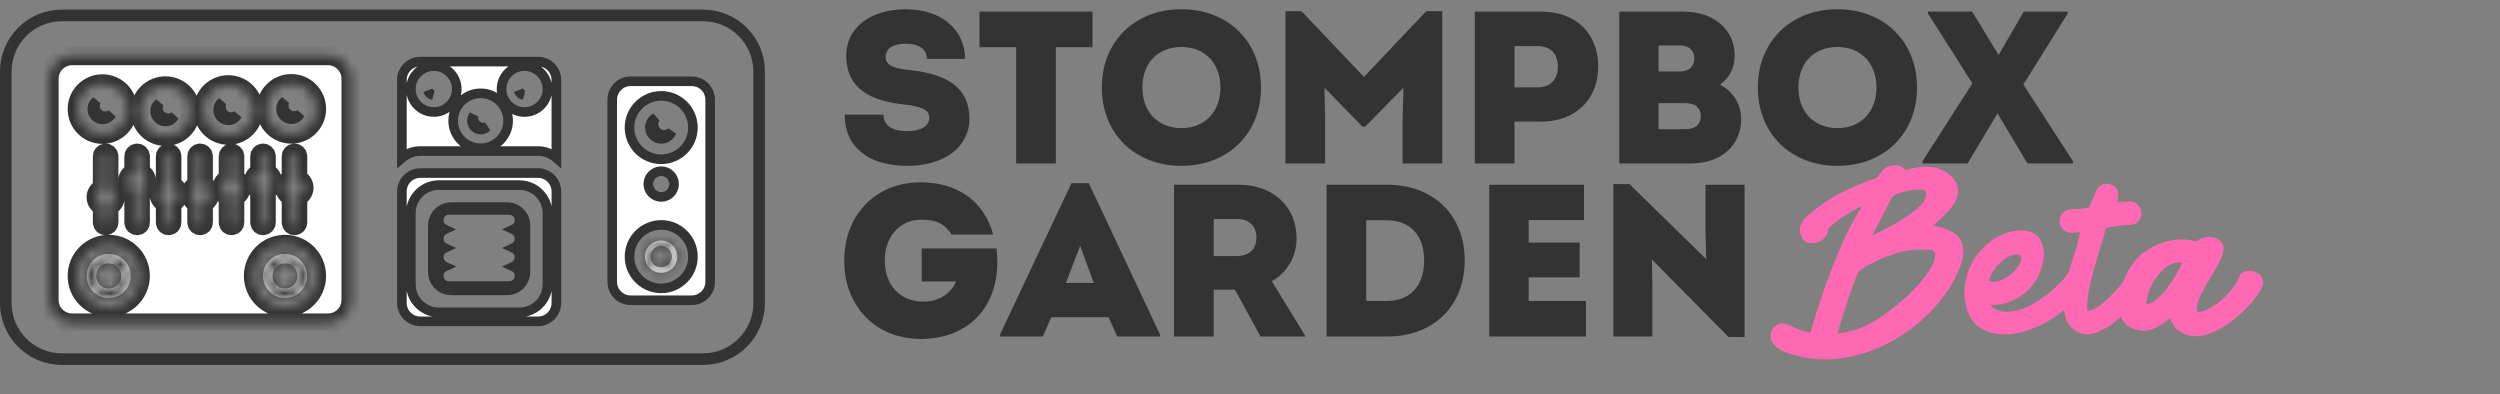 <svg width="260" height="41" viewBox="0 0 260 41" fill="none" xmlns="http://www.w3.org/2000/svg">
<rect x="0" y="0" width="260" height="41" fill="#808080" stroke="none"/>
<g clip-path="url(#clip0_7_21)">
<path d="M73.12 1.604H6.432C3.212 1.604 0.602 4.214 0.602 7.434V31.518C0.602 34.739 3.212 37.349 6.432 37.349H73.12C76.34 37.349 78.951 34.739 78.951 31.518V7.434C78.951 4.214 76.34 1.604 73.12 1.604Z" stroke="#333333" stroke-width="1.206"/>
<path d="M43.71 17.998H55.95C57.007 17.998 57.863 18.855 57.863 19.911V31.508L57.853 31.703C57.755 32.667 56.941 33.42 55.95 33.42H43.71C42.654 33.42 41.797 32.564 41.797 31.508V19.911C41.797 18.855 42.654 17.998 43.71 17.998ZM45.493 19.255C43.954 19.333 42.731 20.606 42.731 22.164V29.574C42.731 31.132 43.954 32.405 45.493 32.483L45.644 32.487H54.02C55.629 32.487 56.934 31.183 56.934 29.574V22.164C56.934 20.555 55.629 19.251 54.02 19.251H45.644L45.493 19.255Z" fill="white" stroke="#333333"/>
<path d="M43.71 6.404H55.95C57.007 6.404 57.863 7.261 57.863 8.317V16.429C57.351 15.982 56.683 15.709 55.95 15.709H43.71C42.977 15.709 42.309 15.982 41.797 16.429V8.317C41.797 7.261 42.654 6.404 43.71 6.404ZM49.987 9.705C48.409 9.705 47.13 10.985 47.13 12.562L47.145 12.854C47.281 14.199 48.35 15.269 49.695 15.405L49.987 15.42C51.565 15.42 52.845 14.14 52.845 12.562L52.83 12.271C52.693 10.926 51.624 9.856 50.279 9.72L49.987 9.705ZM45.115 6.875C43.798 6.875 42.73 7.944 42.73 9.261C42.73 10.578 43.798 11.647 45.115 11.648C46.433 11.647 47.502 10.579 47.502 9.261C47.501 7.943 46.433 6.875 45.115 6.875ZM54.547 6.875C53.229 6.875 52.162 7.944 52.161 9.261C52.161 10.496 53.1 11.512 54.303 11.635L54.547 11.648C55.865 11.647 56.933 10.578 56.933 9.261C56.932 8.026 55.994 7.01 54.791 6.888L54.547 6.875Z" fill="white" stroke="#333333"/>
<path d="M49.275 11.994C49.191 12.303 49.254 12.645 49.467 12.905L49.537 12.982C49.836 13.28 50.272 13.354 50.64 13.205C50.474 13.372 50.245 13.476 49.992 13.476C49.488 13.475 49.078 13.066 49.078 12.56L49.083 12.467C49.101 12.289 49.17 12.127 49.275 11.994Z" fill="white" stroke="#333333"/>
<path d="M44.511 9.436C44.54 9.493 44.575 9.549 44.617 9.601L44.68 9.67C44.782 9.772 44.902 9.844 45.029 9.888C44.779 9.853 44.578 9.674 44.511 9.436Z" fill="white" stroke="#333333"/>
<path d="M53.94 9.436C53.97 9.493 54.005 9.549 54.047 9.601L54.109 9.67C54.211 9.772 54.331 9.844 54.459 9.888C54.209 9.853 54.008 9.674 53.94 9.436Z" fill="white" stroke="#333333"/>
<path d="M94.365 17.248C90.282 17.248 87.846 15.263 87.846 11.924H91.884C91.884 13.007 92.741 13.639 94.32 13.639C95.787 13.639 96.644 13.12 96.644 12.24C96.644 11.338 95.674 11.044 93.824 10.841C89.515 10.368 88.004 8.428 88.004 5.766C88.004 2.924 90.508 0.961 94.185 0.961C97.862 0.961 100.366 3.036 100.366 6.127H96.396C96.396 5.134 95.584 4.548 94.23 4.548C92.854 4.548 92.109 5.067 92.109 5.901C92.109 6.691 92.696 7.097 94.523 7.277C99.103 7.728 100.817 9.533 100.817 12.353C100.817 15.286 98.2 17.248 94.365 17.248ZM113.619 1.209V4.909H109.807V17H105.679V4.909H101.866V1.209H113.619ZM122.867 17.248C118.017 17.248 114.589 13.887 114.589 9.104C114.589 4.322 118.017 0.961 122.867 0.961C127.718 0.961 131.146 4.322 131.146 9.104C131.146 13.887 127.718 17.248 122.867 17.248ZM122.867 13.323C125.304 13.323 126.928 11.631 126.928 9.104C126.928 6.578 125.304 4.886 122.867 4.886C120.431 4.886 118.807 6.555 118.807 9.104C118.807 11.631 120.431 13.323 122.867 13.323ZM148.326 1.164H149.995V17H145.867V12.624L145.958 9.127L141.987 13.165H141.694L137.746 9.127L137.814 12.624V17H133.686V1.164H135.355L141.852 7.999L148.326 1.164ZM160.306 1.209C163.892 1.209 166.216 3.487 166.216 6.916C166.216 10.368 163.825 12.646 160.306 12.646H157.508V17H153.38V1.209H160.306ZM159.9 9.082C161.231 9.082 162.02 8.27 162.02 6.916C162.02 5.563 161.231 4.796 159.9 4.796H157.508V9.082H159.9ZM178.872 8.811C180.203 9.465 181.082 10.819 181.082 12.398C181.082 15.15 178.962 17 175.849 17H168.404V1.209H175.059C178.262 1.209 180.406 3.059 180.406 5.811C180.406 6.984 179.887 8.089 178.872 8.811ZM176.21 6.082C176.21 5.224 175.646 4.728 174.698 4.728H172.488V7.435H174.698C175.646 7.435 176.21 6.939 176.21 6.082ZM175.307 13.436C176.3 13.436 176.886 12.939 176.886 12.082C176.886 11.225 176.3 10.729 175.307 10.729H172.488V13.436H175.307ZM191.093 17.248C186.243 17.248 182.814 13.887 182.814 9.104C182.814 4.322 186.243 0.961 191.093 0.961C195.943 0.961 199.372 4.322 199.372 9.104C199.372 13.887 195.943 17.248 191.093 17.248ZM191.093 13.323C193.53 13.323 195.154 11.631 195.154 9.104C195.154 6.578 193.53 4.886 191.093 4.886C188.657 4.886 187.033 6.555 187.033 9.104C187.033 11.631 188.657 13.323 191.093 13.323ZM210.428 8.789L215.594 16.774V17H210.856L207.743 11.789L204.63 17H199.938V16.774L205.126 8.676L200.502 1.39V1.209H205.104L207.856 5.721L210.473 1.209H215.052V1.39L210.428 8.789ZM103.636 25.841C103.682 26.315 103.727 26.766 103.727 27.217C103.727 32.067 100.636 35.248 95.741 35.248C91.094 35.248 87.801 31.887 87.801 27.105C87.801 22.322 91.094 18.961 95.741 18.961C99.576 18.961 102.328 20.901 103.298 24.398H98.967C98.313 23.337 97.411 22.841 95.899 22.841C93.576 22.841 92.019 24.555 92.019 27.105C92.019 29.654 93.621 31.368 96.012 31.368C97.659 31.368 98.9 30.533 99.441 29.27H95.854V25.841H103.636ZM113.237 19.051L120.636 34.774V35H116.192L115.29 32.992H109.335L108.455 35H104.011V34.774L111.433 19.051H113.237ZM112.335 25.57L110.846 29.428H113.756L112.335 25.57ZM132.272 29.247L135.723 34.887V35H131.099L128.437 30.127H126.226V35H122.098V19.209H128.821C132.362 19.209 134.844 21.442 134.844 24.781C134.844 26.698 133.874 28.323 132.272 29.247ZM126.226 22.773V26.631H128.618C129.903 26.631 130.67 25.909 130.67 24.691C130.67 23.495 129.903 22.773 128.618 22.773H126.226ZM144.231 19.209C149.081 19.209 152.329 22.367 152.329 27.082C152.329 31.842 149.081 35 144.231 35H137.96V19.209H144.231ZM144.208 31.3C146.667 31.3 148.111 29.744 148.111 27.082C148.111 24.465 146.667 22.909 144.208 22.909H142.088V31.3H144.208ZM158.984 31.3H164.939V35H154.878V19.209H164.736V22.886H158.984V25.232H164.285V28.841H158.984V31.3ZM177.375 19.209H181.435V35.045H179.766L171.803 26.992L171.848 29.834V35H167.788V19.141H169.457L177.443 26.947L177.375 24.149V19.209Z" fill="#333333"/>
<path d="M65.585 8.453H71.946C73.002 8.453 73.858 9.31 73.858 10.366V29.312L73.849 29.508C73.751 30.472 72.936 31.224 71.946 31.225H65.585C64.528 31.225 63.672 30.369 63.672 29.312V10.366C63.672 9.31 64.528 8.453 65.585 8.453ZM68.767 23.394C66.946 23.394 65.471 24.87 65.471 26.69C65.471 28.454 66.855 29.895 68.597 29.983L68.767 29.987C70.587 29.987 72.064 28.511 72.064 26.69C72.064 24.87 70.587 23.394 68.767 23.394ZM68.764 17.804C68.025 17.804 67.424 18.402 67.424 19.143C67.424 19.882 68.025 20.481 68.764 20.481C69.502 20.481 70.102 19.882 70.103 19.143C70.103 18.403 69.502 17.804 68.764 17.804ZM68.766 9.971C66.945 9.971 65.469 11.446 65.469 13.267L65.473 13.437C65.561 15.178 67.002 16.564 68.766 16.564C70.586 16.563 72.062 15.087 72.062 13.267L72.059 13.097C71.97 11.355 70.529 9.971 68.766 9.971Z" fill="white" stroke="#333333"/>
<mask id="path-9-inside-1_7_21" fill="white">
<path fill-rule="evenodd" clip-rule="evenodd" d="M68.756 27.81C69.374 27.81 69.875 27.309 69.875 26.692C69.875 26.074 69.374 25.573 68.756 25.573C68.138 25.573 67.638 26.074 67.638 26.692C67.638 27.309 68.138 27.81 68.756 27.81ZM68.756 28.37C69.683 28.37 70.434 27.618 70.434 26.692C70.434 25.765 69.683 25.014 68.756 25.014C67.829 25.014 67.078 25.765 67.078 26.692C67.078 27.618 67.829 28.37 68.756 28.37Z"/>
</mask>
<path fill-rule="evenodd" clip-rule="evenodd" d="M68.756 27.81C69.374 27.81 69.875 27.309 69.875 26.692C69.875 26.074 69.374 25.573 68.756 25.573C68.138 25.573 67.638 26.074 67.638 26.692C67.638 27.309 68.138 27.81 68.756 27.81ZM68.756 28.37C69.683 28.37 70.434 27.618 70.434 26.692C70.434 25.765 69.683 25.014 68.756 25.014C67.829 25.014 67.078 25.765 67.078 26.692C67.078 27.618 67.829 28.37 68.756 28.37Z" fill="white"/>
<path d="M68.756 27.81V28.81C69.926 28.81 70.875 27.862 70.875 26.692H69.875H68.875C68.875 26.757 68.822 26.81 68.756 26.81V27.81ZM69.875 26.692H70.875C70.875 25.521 69.926 24.573 68.756 24.573V25.573V26.573C68.822 26.573 68.875 26.626 68.875 26.692H69.875ZM68.756 25.573V24.573C67.586 24.573 66.638 25.521 66.638 26.692H67.638H68.638C68.638 26.626 68.691 26.573 68.756 26.573V25.573ZM67.638 26.692H66.638C66.638 27.862 67.586 28.81 68.756 28.81V27.81V26.81C68.691 26.81 68.638 26.757 68.638 26.692H67.638ZM68.756 28.37V29.37C70.235 29.37 71.434 28.171 71.434 26.692H70.434H69.434C69.434 27.066 69.131 27.37 68.756 27.37V28.37ZM70.434 26.692H71.434C71.434 25.213 70.235 24.014 68.756 24.014V25.014V26.014C69.131 26.014 69.434 26.317 69.434 26.692H70.434ZM68.756 25.014V24.014C67.277 24.014 66.078 25.212 66.078 26.692H67.078H68.078C68.078 26.317 68.382 26.014 68.756 26.014V25.014ZM67.078 26.692H66.078C66.078 28.171 67.277 29.37 68.756 29.37V28.37V27.37C68.382 27.37 68.078 27.066 68.078 26.692H67.078Z" fill="#333333" mask="url(#path-9-inside-1_7_21)"/>
<path d="M68.19 12.236C67.879 12.643 67.886 13.215 68.212 13.614L68.288 13.699C68.721 14.132 69.42 14.133 69.856 13.706C69.681 14.138 69.258 14.444 68.764 14.444C68.114 14.444 67.586 13.916 67.586 13.266L67.592 13.146C67.632 12.754 67.863 12.419 68.19 12.236Z" fill="white" stroke="#333333"/>
<path d="M46.929 21.539H52.728C53.785 21.539 54.642 22.396 54.642 23.452V28.286C54.642 29.343 53.785 30.199 52.728 30.199H46.929C45.872 30.199 45.016 29.343 45.016 28.286V23.452C45.016 22.396 45.872 21.539 46.929 21.539ZM54.03 26.755C54.03 26.327 53.775 25.958 53.409 25.79C53.775 25.622 54.03 25.254 54.03 24.825L54.024 24.716C53.985 24.334 53.743 24.013 53.408 23.859C53.775 23.692 54.03 23.323 54.03 22.894L54.024 22.784C53.969 22.249 53.517 21.83 52.967 21.83H46.688L46.579 21.836C46.043 21.89 45.624 22.343 45.624 22.894L45.63 23.002C45.669 23.384 45.91 23.706 46.245 23.859C45.879 24.027 45.624 24.396 45.624 24.825L45.63 24.935C45.669 25.316 45.91 25.636 46.244 25.79C45.879 25.958 45.625 26.327 45.624 26.755V26.756C45.624 27.186 45.88 27.555 46.248 27.723C45.88 27.89 45.624 28.26 45.624 28.69C45.624 29.241 46.043 29.694 46.579 29.748L46.688 29.754H52.967C53.554 29.754 54.03 29.278 54.03 28.69V28.689C54.03 28.259 53.773 27.89 53.405 27.723C53.773 27.555 54.03 27.187 54.03 26.756V26.755Z" fill="white" stroke="#333333"/>
<path d="M10.009 10.505C9.787 10.912 9.847 11.433 10.192 11.778C10.576 12.162 11.178 12.194 11.599 11.875C11.415 12.201 11.066 12.422 10.665 12.422C10.074 12.422 9.594 11.942 9.594 11.351L9.6 11.241C9.63 10.942 9.784 10.68 10.009 10.505Z" fill="white" stroke="#333333"/>
<path d="M16.548 10.712C16.343 11.088 16.378 11.561 16.657 11.903L16.731 11.985C17.116 12.369 17.716 12.401 18.138 12.082C17.954 12.408 17.605 12.629 17.204 12.629L17.095 12.623C16.555 12.568 16.133 12.112 16.133 11.558L16.139 11.448C16.169 11.149 16.323 10.887 16.548 10.712Z" fill="white" stroke="#333333"/>
<path d="M23.093 10.596C22.872 11.003 22.934 11.524 23.278 11.868C23.662 12.252 24.263 12.284 24.685 11.965C24.501 12.291 24.152 12.512 23.751 12.512C23.16 12.512 22.68 12.032 22.68 11.44L22.686 11.331C22.716 11.033 22.869 10.771 23.093 10.596Z" fill="white" stroke="#333333"/>
<path d="M29.64 10.479C29.418 10.886 29.481 11.406 29.825 11.751C30.209 12.134 30.808 12.166 31.23 11.849C31.046 12.174 30.698 12.395 30.298 12.395C29.706 12.395 29.227 11.915 29.227 11.323C29.227 10.98 29.388 10.675 29.64 10.479Z" fill="white" stroke="#333333"/>
<mask id="path-17-inside-2_7_21" fill="white">
<path d="M29.643 26.406C30.908 26.406 31.934 27.432 31.935 28.697C31.935 29.963 30.908 30.989 29.643 30.989C28.377 30.989 27.352 29.963 27.352 28.697C27.352 27.432 28.377 26.406 29.643 26.406ZM29.643 27.389C28.919 27.389 28.333 27.975 28.333 28.698C28.333 29.421 28.919 30.008 29.643 30.008C30.366 30.008 30.951 29.421 30.951 28.698C30.951 27.975 30.365 27.389 29.643 27.389Z"/>
</mask>
<path d="M29.643 26.406C30.908 26.406 31.934 27.432 31.935 28.697C31.935 29.963 30.908 30.989 29.643 30.989C28.377 30.989 27.352 29.963 27.352 28.697C27.352 27.432 28.377 26.406 29.643 26.406ZM29.643 27.389C28.919 27.389 28.333 27.975 28.333 28.698C28.333 29.421 28.919 30.008 29.643 30.008C30.366 30.008 30.951 29.421 30.951 28.698C30.951 27.975 30.365 27.389 29.643 27.389Z" fill="white"/>
<path d="M29.643 26.406L29.643 25.406L29.642 25.406L29.643 26.406ZM31.935 28.697L32.935 28.697L32.935 28.697L31.935 28.697ZM29.643 30.989L29.642 31.989H29.643V30.989ZM27.352 28.697L26.352 28.697V28.697H27.352ZM29.643 27.389L29.643 26.389H29.643V27.389ZM28.333 28.698L27.333 28.698V28.698H28.333ZM29.643 30.008L29.643 31.008L29.643 31.008L29.643 30.008ZM30.951 28.698L31.951 28.698L31.951 28.698L30.951 28.698ZM29.643 26.406V27.406C30.356 27.406 30.934 27.985 30.935 28.698L31.935 28.697L32.935 28.697C32.934 26.879 31.46 25.406 29.643 25.406V26.406ZM31.935 28.697H30.935C30.935 29.41 30.356 29.989 29.643 29.989V30.989V31.989C31.46 31.989 32.935 30.515 32.935 28.697H31.935ZM29.643 30.989L29.643 29.989C28.93 29.989 28.352 29.411 28.352 28.697H27.352H26.352C26.352 30.515 27.825 31.989 29.642 31.989L29.643 30.989ZM27.352 28.697L28.352 28.697C28.352 27.984 28.93 27.406 29.643 27.406L29.643 26.406L29.642 25.406C27.825 25.407 26.352 26.88 26.352 28.697L27.352 28.697ZM29.643 27.389V26.389C28.367 26.389 27.333 27.423 27.333 28.698L28.333 28.698L29.333 28.698C29.333 28.528 29.472 28.389 29.643 28.389V27.389ZM28.333 28.698H27.333C27.333 29.974 28.367 31.008 29.643 31.008V30.008V29.008C29.472 29.008 29.333 28.869 29.333 28.698H28.333ZM29.643 30.008L29.643 31.008C30.919 31.008 31.951 29.973 31.951 28.698H30.951H29.951C29.951 28.87 29.812 29.008 29.642 29.008L29.643 30.008ZM30.951 28.698L31.951 28.698C31.951 27.424 30.918 26.389 29.643 26.389L29.643 27.389L29.642 28.389C29.812 28.389 29.951 28.527 29.951 28.698L30.951 28.698Z" fill="#333333" mask="url(#path-17-inside-2_7_21)"/>
<mask id="path-19-inside-3_7_21" fill="white">
<path d="M11.307 26.406C12.572 26.406 13.598 27.432 13.599 28.697C13.599 29.963 12.572 30.989 11.307 30.989C10.041 30.989 9.016 29.963 9.016 28.697C9.016 27.432 10.041 26.406 11.307 26.406ZM11.307 27.389C10.584 27.389 9.997 27.975 9.997 28.698C9.997 29.421 10.584 30.008 11.307 30.008C12.03 30.008 12.615 29.421 12.615 28.698C12.615 27.975 12.03 27.389 11.307 27.389Z"/>
</mask>
<path d="M11.307 26.406C12.572 26.406 13.598 27.432 13.599 28.697C13.599 29.963 12.572 30.989 11.307 30.989C10.041 30.989 9.016 29.963 9.016 28.697C9.016 27.432 10.041 26.406 11.307 26.406ZM11.307 27.389C10.584 27.389 9.997 27.975 9.997 28.698C9.997 29.421 10.584 30.008 11.307 30.008C12.03 30.008 12.615 29.421 12.615 28.698C12.615 27.975 12.03 27.389 11.307 27.389Z" fill="white"/>
<path d="M11.307 26.406L11.307 25.406L11.306 25.406L11.307 26.406ZM13.599 28.697L14.599 28.697L14.599 28.697L13.599 28.697ZM11.307 30.989L11.306 31.989H11.307V30.989ZM9.016 28.697L8.016 28.697V28.697H9.016ZM11.307 27.389L11.307 26.389H11.307V27.389ZM9.997 28.698L8.997 28.698V28.698H9.997ZM11.307 30.008L11.307 31.008L11.307 31.008L11.307 30.008ZM11.307 26.406V27.406C12.02 27.406 12.598 27.985 12.599 28.697L13.599 28.697L14.599 28.697C14.598 26.879 13.124 25.406 11.307 25.406V26.406ZM13.599 28.697H12.599C12.599 29.41 12.02 29.989 11.307 29.989V30.989V31.989C13.124 31.989 14.599 30.515 14.599 28.697H13.599ZM11.307 30.989L11.307 29.989C10.594 29.989 10.016 29.411 10.016 28.697H9.016H8.016C8.016 30.515 9.489 31.989 11.306 31.989L11.307 30.989ZM9.016 28.697L10.016 28.698C10.016 27.984 10.594 27.406 11.307 27.406L11.307 26.406L11.306 25.406C9.489 25.407 8.016 26.88 8.016 28.697L9.016 28.697ZM11.307 27.389V26.389C10.031 26.389 8.997 27.423 8.997 28.698L9.997 28.698L10.997 28.698C10.997 28.528 11.136 28.389 11.307 28.389V27.389ZM9.997 28.698H8.997C8.997 29.974 10.031 31.008 11.307 31.008V30.008V29.008C11.136 29.008 10.997 28.869 10.997 28.698H9.997ZM11.307 30.008L11.307 31.008C12.582 31.008 13.615 29.973 13.615 28.698H12.615H11.615C11.615 28.87 11.476 29.008 11.306 29.008L11.307 30.008ZM12.615 28.698H13.615C13.615 27.424 12.582 26.389 11.307 26.389L11.307 27.389L11.306 28.389C11.477 28.389 11.615 28.527 11.615 28.698H12.615Z" fill="#333333" mask="url(#path-19-inside-3_7_21)"/>
<mask id="path-21-inside-4_7_21" fill="white">
<path d="M34.105 5.781C35.437 5.781 36.517 6.862 36.517 8.194V31.191C36.517 32.524 35.437 33.603 34.105 33.603H7.507C6.174 33.603 5.094 32.524 5.094 31.191V8.194C5.094 6.862 6.174 5.781 7.507 5.781H34.105ZM11.31 25.422C9.502 25.422 8.036 26.887 8.036 28.695C8.036 30.503 9.502 31.969 11.31 31.969C13.117 31.968 14.583 30.503 14.583 28.695C14.583 26.888 13.117 25.422 11.31 25.422ZM29.638 25.422C27.83 25.422 26.364 26.887 26.364 28.695C26.364 30.503 27.83 31.969 29.638 31.969C31.445 31.968 32.911 30.503 32.911 28.695C32.911 26.888 31.445 25.422 29.638 25.422ZM10.986 15.93C10.806 15.93 10.658 16.076 10.658 16.257V19.587C10.277 19.722 10.004 20.084 10.004 20.512C10.004 20.939 10.277 21.3 10.658 21.436V23.131C10.658 23.312 10.806 23.458 10.986 23.458C11.167 23.458 11.313 23.311 11.313 23.131V21.436C11.694 21.3 11.968 20.939 11.968 20.512C11.968 20.084 11.695 19.721 11.313 19.586V16.257C11.313 16.076 11.167 15.93 10.986 15.93ZM14.258 15.93C14.077 15.93 13.931 16.076 13.931 16.257V17.949C13.549 18.084 13.275 18.447 13.275 18.874C13.275 19.302 13.549 19.664 13.931 19.799V23.131C13.931 23.312 14.077 23.458 14.258 23.458C14.439 23.458 14.585 23.312 14.585 23.131V19.799C14.966 19.664 15.239 19.302 15.239 18.874C15.239 18.447 14.966 18.084 14.585 17.949V16.257C14.585 16.076 14.438 15.93 14.258 15.93ZM17.536 15.93C17.355 15.93 17.209 16.076 17.209 16.257V19.259C16.826 19.393 16.551 19.757 16.551 20.186C16.551 20.614 16.826 20.976 17.209 21.11V23.131C17.209 23.312 17.355 23.458 17.536 23.458C17.717 23.458 17.863 23.312 17.863 23.131V21.108C18.243 20.973 18.515 20.611 18.515 20.186C18.515 19.759 18.243 19.396 17.863 19.261V16.257C17.863 16.076 17.717 15.93 17.536 15.93ZM20.811 15.93C20.63 15.93 20.483 16.076 20.483 16.257V19.26C20.102 19.395 19.829 19.758 19.829 20.186C19.829 20.613 20.102 20.974 20.483 21.109V23.131C20.483 23.311 20.63 23.458 20.811 23.458C20.991 23.458 21.139 23.312 21.139 23.131V21.109C21.519 20.974 21.793 20.613 21.793 20.186C21.793 19.758 21.52 19.395 21.139 19.26V16.257C21.139 16.076 20.991 15.93 20.811 15.93ZM24.076 15.93C23.896 15.93 23.749 16.076 23.749 16.257V18.605C23.368 18.74 23.095 19.103 23.095 19.53C23.095 19.958 23.368 20.32 23.749 20.455V23.131C23.749 23.311 23.896 23.458 24.076 23.458C24.257 23.458 24.404 23.312 24.404 23.131V20.454C24.785 20.319 25.059 19.957 25.059 19.53C25.058 19.103 24.785 18.741 24.404 18.605V16.257C24.404 16.076 24.257 15.93 24.076 15.93ZM27.352 15.93C27.171 15.93 27.024 16.076 27.024 16.257V17.95C26.645 18.086 26.373 18.448 26.373 18.874C26.373 19.3 26.645 19.662 27.024 19.798V23.131C27.024 23.312 27.171 23.458 27.352 23.458C27.532 23.458 27.679 23.312 27.679 23.131V19.8C28.061 19.666 28.337 19.303 28.337 18.874C28.337 18.445 28.061 18.082 27.679 17.948V16.257C27.679 16.076 27.532 15.93 27.352 15.93ZM30.627 15.93C30.446 15.93 30.299 16.076 30.299 16.257V18.605C29.916 18.739 29.642 19.102 29.642 19.53C29.642 19.959 29.916 20.322 30.299 20.456V23.131C30.299 23.312 30.446 23.458 30.627 23.458C30.808 23.458 30.954 23.311 30.954 23.131V20.453C31.333 20.317 31.605 19.956 31.605 19.53C31.605 19.104 31.334 18.742 30.954 18.606V16.257C30.954 16.076 30.808 15.93 30.627 15.93ZM17.202 8.938C15.756 8.938 14.584 10.11 14.584 11.556C14.584 13.002 15.756 14.175 17.202 14.175C18.648 14.175 19.821 13.002 19.821 11.556C19.821 10.11 18.648 8.938 17.202 8.938ZM23.746 8.822C22.3 8.822 21.128 9.994 21.128 11.44C21.128 12.887 22.3 14.059 23.746 14.06C25.192 14.059 26.365 12.886 26.365 11.44C26.365 9.994 25.192 8.822 23.746 8.822ZM10.655 8.727C9.209 8.727 8.037 9.899 8.037 11.345C8.037 12.791 9.209 13.964 10.655 13.964C12.101 13.964 13.274 12.791 13.274 11.345C13.274 9.899 12.101 8.727 10.655 8.727ZM30.293 8.703C28.847 8.703 27.675 9.875 27.675 11.321C27.675 12.767 28.847 13.94 30.293 13.94C31.739 13.94 32.912 12.767 32.912 11.321C32.912 9.875 31.739 8.703 30.293 8.703Z"/>
</mask>
<path d="M34.105 5.781C35.437 5.781 36.517 6.862 36.517 8.194V31.191C36.517 32.524 35.437 33.603 34.105 33.603H7.507C6.174 33.603 5.094 32.524 5.094 31.191V8.194C5.094 6.862 6.174 5.781 7.507 5.781H34.105ZM11.31 25.422C9.502 25.422 8.036 26.887 8.036 28.695C8.036 30.503 9.502 31.969 11.31 31.969C13.117 31.968 14.583 30.503 14.583 28.695C14.583 26.888 13.117 25.422 11.31 25.422ZM29.638 25.422C27.83 25.422 26.364 26.887 26.364 28.695C26.364 30.503 27.83 31.969 29.638 31.969C31.445 31.968 32.911 30.503 32.911 28.695C32.911 26.888 31.445 25.422 29.638 25.422ZM10.986 15.93C10.806 15.93 10.658 16.076 10.658 16.257V19.587C10.277 19.722 10.004 20.084 10.004 20.512C10.004 20.939 10.277 21.3 10.658 21.436V23.131C10.658 23.312 10.806 23.458 10.986 23.458C11.167 23.458 11.313 23.311 11.313 23.131V21.436C11.694 21.3 11.968 20.939 11.968 20.512C11.968 20.084 11.695 19.721 11.313 19.586V16.257C11.313 16.076 11.167 15.93 10.986 15.93ZM14.258 15.93C14.077 15.93 13.931 16.076 13.931 16.257V17.949C13.549 18.084 13.275 18.447 13.275 18.874C13.275 19.302 13.549 19.664 13.931 19.799V23.131C13.931 23.312 14.077 23.458 14.258 23.458C14.439 23.458 14.585 23.312 14.585 23.131V19.799C14.966 19.664 15.239 19.302 15.239 18.874C15.239 18.447 14.966 18.084 14.585 17.949V16.257C14.585 16.076 14.438 15.93 14.258 15.93ZM17.536 15.93C17.355 15.93 17.209 16.076 17.209 16.257V19.259C16.826 19.393 16.551 19.757 16.551 20.186C16.551 20.614 16.826 20.976 17.209 21.11V23.131C17.209 23.312 17.355 23.458 17.536 23.458C17.717 23.458 17.863 23.312 17.863 23.131V21.108C18.243 20.973 18.515 20.611 18.515 20.186C18.515 19.759 18.243 19.396 17.863 19.261V16.257C17.863 16.076 17.717 15.93 17.536 15.93ZM20.811 15.93C20.63 15.93 20.483 16.076 20.483 16.257V19.26C20.102 19.395 19.829 19.758 19.829 20.186C19.829 20.613 20.102 20.974 20.483 21.109V23.131C20.483 23.311 20.63 23.458 20.811 23.458C20.991 23.458 21.139 23.312 21.139 23.131V21.109C21.519 20.974 21.793 20.613 21.793 20.186C21.793 19.758 21.52 19.395 21.139 19.26V16.257C21.139 16.076 20.991 15.93 20.811 15.93ZM24.076 15.93C23.896 15.93 23.749 16.076 23.749 16.257V18.605C23.368 18.74 23.095 19.103 23.095 19.53C23.095 19.958 23.368 20.32 23.749 20.455V23.131C23.749 23.311 23.896 23.458 24.076 23.458C24.257 23.458 24.404 23.312 24.404 23.131V20.454C24.785 20.319 25.059 19.957 25.059 19.53C25.058 19.103 24.785 18.741 24.404 18.605V16.257C24.404 16.076 24.257 15.93 24.076 15.93ZM27.352 15.93C27.171 15.93 27.024 16.076 27.024 16.257V17.95C26.645 18.086 26.373 18.448 26.373 18.874C26.373 19.3 26.645 19.662 27.024 19.798V23.131C27.024 23.312 27.171 23.458 27.352 23.458C27.532 23.458 27.679 23.312 27.679 23.131V19.8C28.061 19.666 28.337 19.303 28.337 18.874C28.337 18.445 28.061 18.082 27.679 17.948V16.257C27.679 16.076 27.532 15.93 27.352 15.93ZM30.627 15.93C30.446 15.93 30.299 16.076 30.299 16.257V18.605C29.916 18.739 29.642 19.102 29.642 19.53C29.642 19.959 29.916 20.322 30.299 20.456V23.131C30.299 23.312 30.446 23.458 30.627 23.458C30.808 23.458 30.954 23.311 30.954 23.131V20.453C31.333 20.317 31.605 19.956 31.605 19.53C31.605 19.104 31.334 18.742 30.954 18.606V16.257C30.954 16.076 30.808 15.93 30.627 15.93ZM17.202 8.938C15.756 8.938 14.584 10.11 14.584 11.556C14.584 13.002 15.756 14.175 17.202 14.175C18.648 14.175 19.821 13.002 19.821 11.556C19.821 10.11 18.648 8.938 17.202 8.938ZM23.746 8.822C22.3 8.822 21.128 9.994 21.128 11.44C21.128 12.887 22.3 14.059 23.746 14.06C25.192 14.059 26.365 12.886 26.365 11.44C26.365 9.994 25.192 8.822 23.746 8.822ZM10.655 8.727C9.209 8.727 8.037 9.899 8.037 11.345C8.037 12.791 9.209 13.964 10.655 13.964C12.101 13.964 13.274 12.791 13.274 11.345C13.274 9.899 12.101 8.727 10.655 8.727ZM30.293 8.703C28.847 8.703 27.675 9.875 27.675 11.321C27.675 12.767 28.847 13.94 30.293 13.94C31.739 13.94 32.912 12.767 32.912 11.321C32.912 9.875 31.739 8.703 30.293 8.703Z" fill="white" stroke="#333333" stroke-width="2" mask="url(#path-21-inside-4_7_21)"/>
<path d="M187.542 37.135C187.226 37.075 186.842 36.985 186.391 36.864C185.94 36.744 185.526 36.579 185.15 36.368C184.775 36.158 184.489 35.887 184.293 35.556C184.098 35.225 184.09 34.819 184.271 34.338C184.451 33.992 184.707 33.774 185.038 33.684C185.369 33.593 185.729 33.639 186.12 33.819C186.436 33.985 186.79 34.142 187.181 34.293C187.572 34.443 187.94 34.548 188.286 34.609C188.527 33.721 188.835 32.714 189.211 31.586C189.587 30.443 190.001 29.277 190.452 28.089C190.918 26.886 191.414 25.713 191.941 24.57C192.482 23.412 193.046 22.375 193.632 21.457C193.332 21.578 193.016 21.735 192.685 21.931C192.354 22.126 192.023 22.329 191.692 22.54C191.377 22.75 191.076 22.969 190.79 23.194C190.519 23.42 190.294 23.623 190.113 23.803C190.113 24.134 190.008 24.427 189.797 24.683C189.602 24.939 189.346 25.112 189.031 25.202C188.504 25.322 188.121 25.322 187.88 25.202C187.654 25.067 187.482 24.863 187.361 24.593C187.181 24.247 187.128 23.924 187.203 23.623C187.294 23.322 187.421 23.059 187.587 22.833C187.767 22.608 187.948 22.435 188.128 22.314C188.309 22.179 188.399 22.111 188.399 22.111C188.94 21.63 189.489 21.216 190.046 20.871C190.602 20.51 191.159 20.194 191.715 19.923C192.286 19.637 192.858 19.382 193.429 19.156C194.016 18.916 194.617 18.683 195.234 18.457C195.399 18.201 195.572 17.976 195.753 17.78C195.948 17.57 196.174 17.404 196.43 17.284H196.475C196.776 17.164 197.084 17.141 197.4 17.216C197.715 17.291 197.979 17.449 198.189 17.69C198.52 17.585 198.911 17.494 199.362 17.419C199.828 17.344 200.302 17.329 200.783 17.374C201.28 17.419 201.746 17.555 202.182 17.78C202.633 17.991 203.009 18.329 203.31 18.795C203.596 19.246 203.693 19.698 203.603 20.149C203.528 20.585 203.348 21.006 203.062 21.412C202.791 21.803 202.46 22.172 202.069 22.517C201.693 22.863 201.34 23.179 201.009 23.465C201.671 23.57 202.242 23.736 202.723 23.961C203.205 24.172 203.566 24.457 203.806 24.818C204.062 25.179 204.19 25.623 204.19 26.149C204.19 26.676 204.039 27.3 203.739 28.022C203.348 28.999 202.814 29.932 202.137 30.819C201.475 31.706 200.723 32.526 199.881 33.278C199.039 34.03 198.114 34.699 197.106 35.285C196.114 35.872 195.084 36.338 194.016 36.684C192.948 37.03 191.865 37.248 190.768 37.338C189.67 37.428 188.594 37.361 187.542 37.135ZM193.294 28.225C193.114 28.616 192.918 29.104 192.708 29.691C192.497 30.277 192.286 30.879 192.076 31.496C191.88 32.112 191.692 32.706 191.512 33.278C191.347 33.834 191.211 34.293 191.106 34.654C191.753 34.624 192.384 34.503 193.001 34.293C193.617 34.082 194.219 33.812 194.805 33.481C195.392 33.135 195.963 32.751 196.52 32.33C197.076 31.894 197.633 31.436 198.189 30.954C198.355 30.819 198.565 30.616 198.821 30.345C199.092 30.074 199.37 29.774 199.655 29.443C199.941 29.112 200.212 28.766 200.468 28.405C200.723 28.044 200.919 27.706 201.054 27.39C201.204 27.059 201.272 26.773 201.257 26.533C201.257 26.277 201.129 26.104 200.874 26.014C199.505 25.864 198.167 26.006 196.858 26.443C195.565 26.864 194.377 27.458 193.294 28.225ZM200.242 19.833C200.077 19.743 199.821 19.705 199.475 19.72C199.144 19.72 198.798 19.758 198.437 19.833C198.076 19.908 197.738 20.006 197.422 20.126C197.106 20.247 196.888 20.374 196.768 20.51C196.753 20.555 196.573 20.916 196.227 21.593C195.881 22.269 195.377 23.239 194.715 24.503C195.046 24.337 195.43 24.142 195.866 23.916C196.317 23.69 196.768 23.45 197.219 23.194C197.67 22.924 198.106 22.645 198.528 22.36C198.949 22.074 199.302 21.788 199.588 21.502C199.889 21.201 200.099 20.916 200.219 20.645C200.355 20.359 200.362 20.089 200.242 19.833ZM208.457 34.767C207.915 34.767 207.404 34.691 206.923 34.541C206.456 34.406 206.035 34.188 205.659 33.887C205.298 33.571 205.005 33.172 204.78 32.691C204.539 32.21 204.389 31.639 204.328 30.977C204.268 30.255 204.321 29.578 204.486 28.947C204.637 28.3 204.862 27.713 205.163 27.187C205.464 26.661 205.825 26.187 206.246 25.766C206.667 25.345 207.118 24.991 207.599 24.706C207.93 24.51 208.329 24.337 208.795 24.187C209.276 24.036 209.742 23.961 210.194 23.961C210.66 23.961 211.081 24.051 211.457 24.232C211.848 24.412 212.126 24.728 212.292 25.179C212.442 25.51 212.532 25.849 212.562 26.194C212.592 26.54 212.532 27.014 212.382 27.616C212.231 28.217 211.983 28.774 211.637 29.285C211.306 29.796 210.908 30.232 210.442 30.593C209.976 30.954 209.449 31.24 208.863 31.451C208.276 31.646 207.66 31.729 207.013 31.699C207.073 31.789 207.133 31.864 207.193 31.924C207.269 31.984 207.344 32.044 207.419 32.105C207.855 32.345 208.329 32.451 208.84 32.42C209.366 32.39 209.893 32.278 210.419 32.082C210.961 31.872 211.487 31.601 211.998 31.27C212.525 30.924 213.006 30.563 213.442 30.187C213.878 29.811 214.254 29.443 214.57 29.082C214.886 28.706 215.111 28.383 215.247 28.112C215.397 27.811 215.623 27.585 215.923 27.435C216.239 27.285 216.548 27.285 216.848 27.435C217.149 27.585 217.352 27.819 217.457 28.134C217.578 28.45 217.555 28.759 217.39 29.059C217.089 29.661 216.63 30.3 216.014 30.977C215.412 31.639 214.713 32.255 213.916 32.827C213.119 33.383 212.246 33.842 211.299 34.203C210.367 34.579 209.419 34.767 208.457 34.767ZM210.081 26.533C209.84 26.427 209.554 26.435 209.224 26.555C208.893 26.661 208.569 26.849 208.254 27.119C207.938 27.375 207.644 27.691 207.374 28.067C207.118 28.428 206.945 28.811 206.855 29.217V29.24C207.261 29.36 207.69 29.323 208.141 29.127C208.592 28.916 208.99 28.653 209.336 28.337C209.682 28.007 209.938 27.668 210.103 27.322C210.269 26.976 210.261 26.713 210.081 26.533ZM222.558 28.044C222.889 28.134 223.107 28.3 223.213 28.541C223.333 28.781 223.333 29.074 223.213 29.42C223.122 29.721 222.957 30.067 222.716 30.458C222.476 30.834 222.19 31.225 221.859 31.631C221.528 32.022 221.16 32.406 220.754 32.781C220.348 33.157 219.934 33.496 219.513 33.797C219.092 34.082 218.671 34.315 218.25 34.496C217.844 34.676 217.468 34.767 217.122 34.767C216.641 34.767 216.212 34.639 215.836 34.383C215.475 34.127 215.167 33.782 214.911 33.345C214.67 32.548 214.588 31.759 214.663 30.977C214.723 30.195 214.858 29.42 215.069 28.653C215.265 27.886 215.49 27.134 215.746 26.397C216.001 25.645 216.197 24.893 216.332 24.142C216.182 24.157 216.024 24.172 215.859 24.187C215.708 24.202 215.558 24.209 215.407 24.209C215.061 24.209 214.776 24.096 214.55 23.871C214.31 23.63 214.189 23.337 214.189 22.991C214.189 22.645 214.31 22.36 214.55 22.134C214.776 21.893 215.061 21.773 215.407 21.773C215.708 21.773 216.016 21.758 216.332 21.728C216.648 21.683 216.956 21.63 217.257 21.57C217.423 21.209 217.558 20.908 217.663 20.668C217.784 20.412 217.881 20.171 217.956 19.946C218.062 19.615 218.265 19.374 218.566 19.224C218.866 19.073 219.175 19.058 219.49 19.179C219.912 19.314 220.167 19.57 220.257 19.946C220.348 20.322 220.31 20.69 220.145 21.051C220.355 21.021 220.573 20.998 220.799 20.983C221.024 20.968 221.25 20.961 221.476 20.961C221.821 20.961 222.107 21.081 222.333 21.322C222.573 21.547 222.694 21.833 222.694 22.179C222.694 22.525 222.573 22.818 222.333 23.059C222.107 23.284 221.821 23.397 221.476 23.397C221.085 23.397 220.686 23.427 220.28 23.487C219.874 23.548 219.453 23.623 219.017 23.713C218.881 24.285 218.693 24.939 218.453 25.676C218.227 26.413 218.002 27.172 217.776 27.954C217.565 28.721 217.385 29.48 217.235 30.232C217.099 30.984 217.047 31.654 217.077 32.24L217.144 32.33C217.415 32.33 217.746 32.203 218.137 31.947C218.528 31.676 218.911 31.36 219.287 30.999C219.678 30.623 220.039 30.247 220.37 29.871C220.701 29.48 220.942 29.172 221.092 28.947C221.273 28.586 221.476 28.33 221.701 28.18C221.942 28.014 222.228 27.969 222.558 28.044ZM231.266 25.856C231.266 26.127 231.183 26.45 231.018 26.826C230.852 27.187 230.649 27.578 230.409 27.999C230.168 28.42 229.912 28.849 229.642 29.285C229.386 29.721 229.153 30.142 228.942 30.548C228.747 30.939 228.604 31.308 228.514 31.654C228.424 31.984 228.431 32.255 228.536 32.466C228.792 32.466 229.123 32.375 229.529 32.195C229.935 31.999 230.349 31.736 230.77 31.405C231.206 31.075 231.612 30.683 231.988 30.232C232.379 29.781 232.68 29.292 232.89 28.766C233.01 28.45 233.251 28.262 233.612 28.202C233.973 28.127 234.326 28.172 234.672 28.337C235.018 28.503 235.229 28.751 235.304 29.082C235.394 29.398 235.356 29.706 235.191 30.007C234.83 30.623 234.379 31.232 233.838 31.834C233.296 32.42 232.71 32.947 232.078 33.413C231.461 33.879 230.83 34.255 230.183 34.541C229.536 34.827 228.92 34.97 228.333 34.97C227.747 34.97 227.205 34.804 226.709 34.473C226.213 34.157 225.882 33.691 225.717 33.075C225.506 33.255 225.273 33.436 225.017 33.616C224.762 33.782 224.491 33.932 224.205 34.067C223.934 34.203 223.649 34.3 223.348 34.361C223.047 34.421 222.754 34.421 222.468 34.361C221.852 34.255 221.378 34.022 221.047 33.661C220.716 33.3 220.506 32.872 220.415 32.375C220.31 31.864 220.31 31.315 220.415 30.729C220.521 30.127 220.701 29.541 220.957 28.969C221.197 28.398 221.498 27.864 221.859 27.367C222.235 26.871 222.641 26.473 223.077 26.172C223.844 25.631 224.686 25.255 225.604 25.044C226.521 24.833 227.454 24.856 228.401 25.112C228.566 24.976 228.762 24.863 228.988 24.773C229.228 24.683 229.499 24.638 229.8 24.638C230.221 24.638 230.567 24.758 230.837 24.999C231.123 25.224 231.266 25.51 231.266 25.856ZM223.213 31.699C223.619 31.578 224.01 31.36 224.386 31.044C224.762 30.714 225.107 30.338 225.423 29.916C225.754 29.48 226.047 29.037 226.303 28.586C226.559 28.119 226.769 27.691 226.935 27.3C226.92 27.285 226.89 27.277 226.844 27.277C226.589 27.262 226.288 27.315 225.942 27.435C225.611 27.555 225.341 27.706 225.13 27.886C224.619 28.307 224.183 28.864 223.822 29.556C223.461 30.232 223.258 30.947 223.213 31.699Z" fill="#FF69B4"/>
</g>
<defs>
<clipPath id="clip0_7_21">
<rect width="260" height="41" fill="white"/>
</clipPath>
</defs>
</svg>
